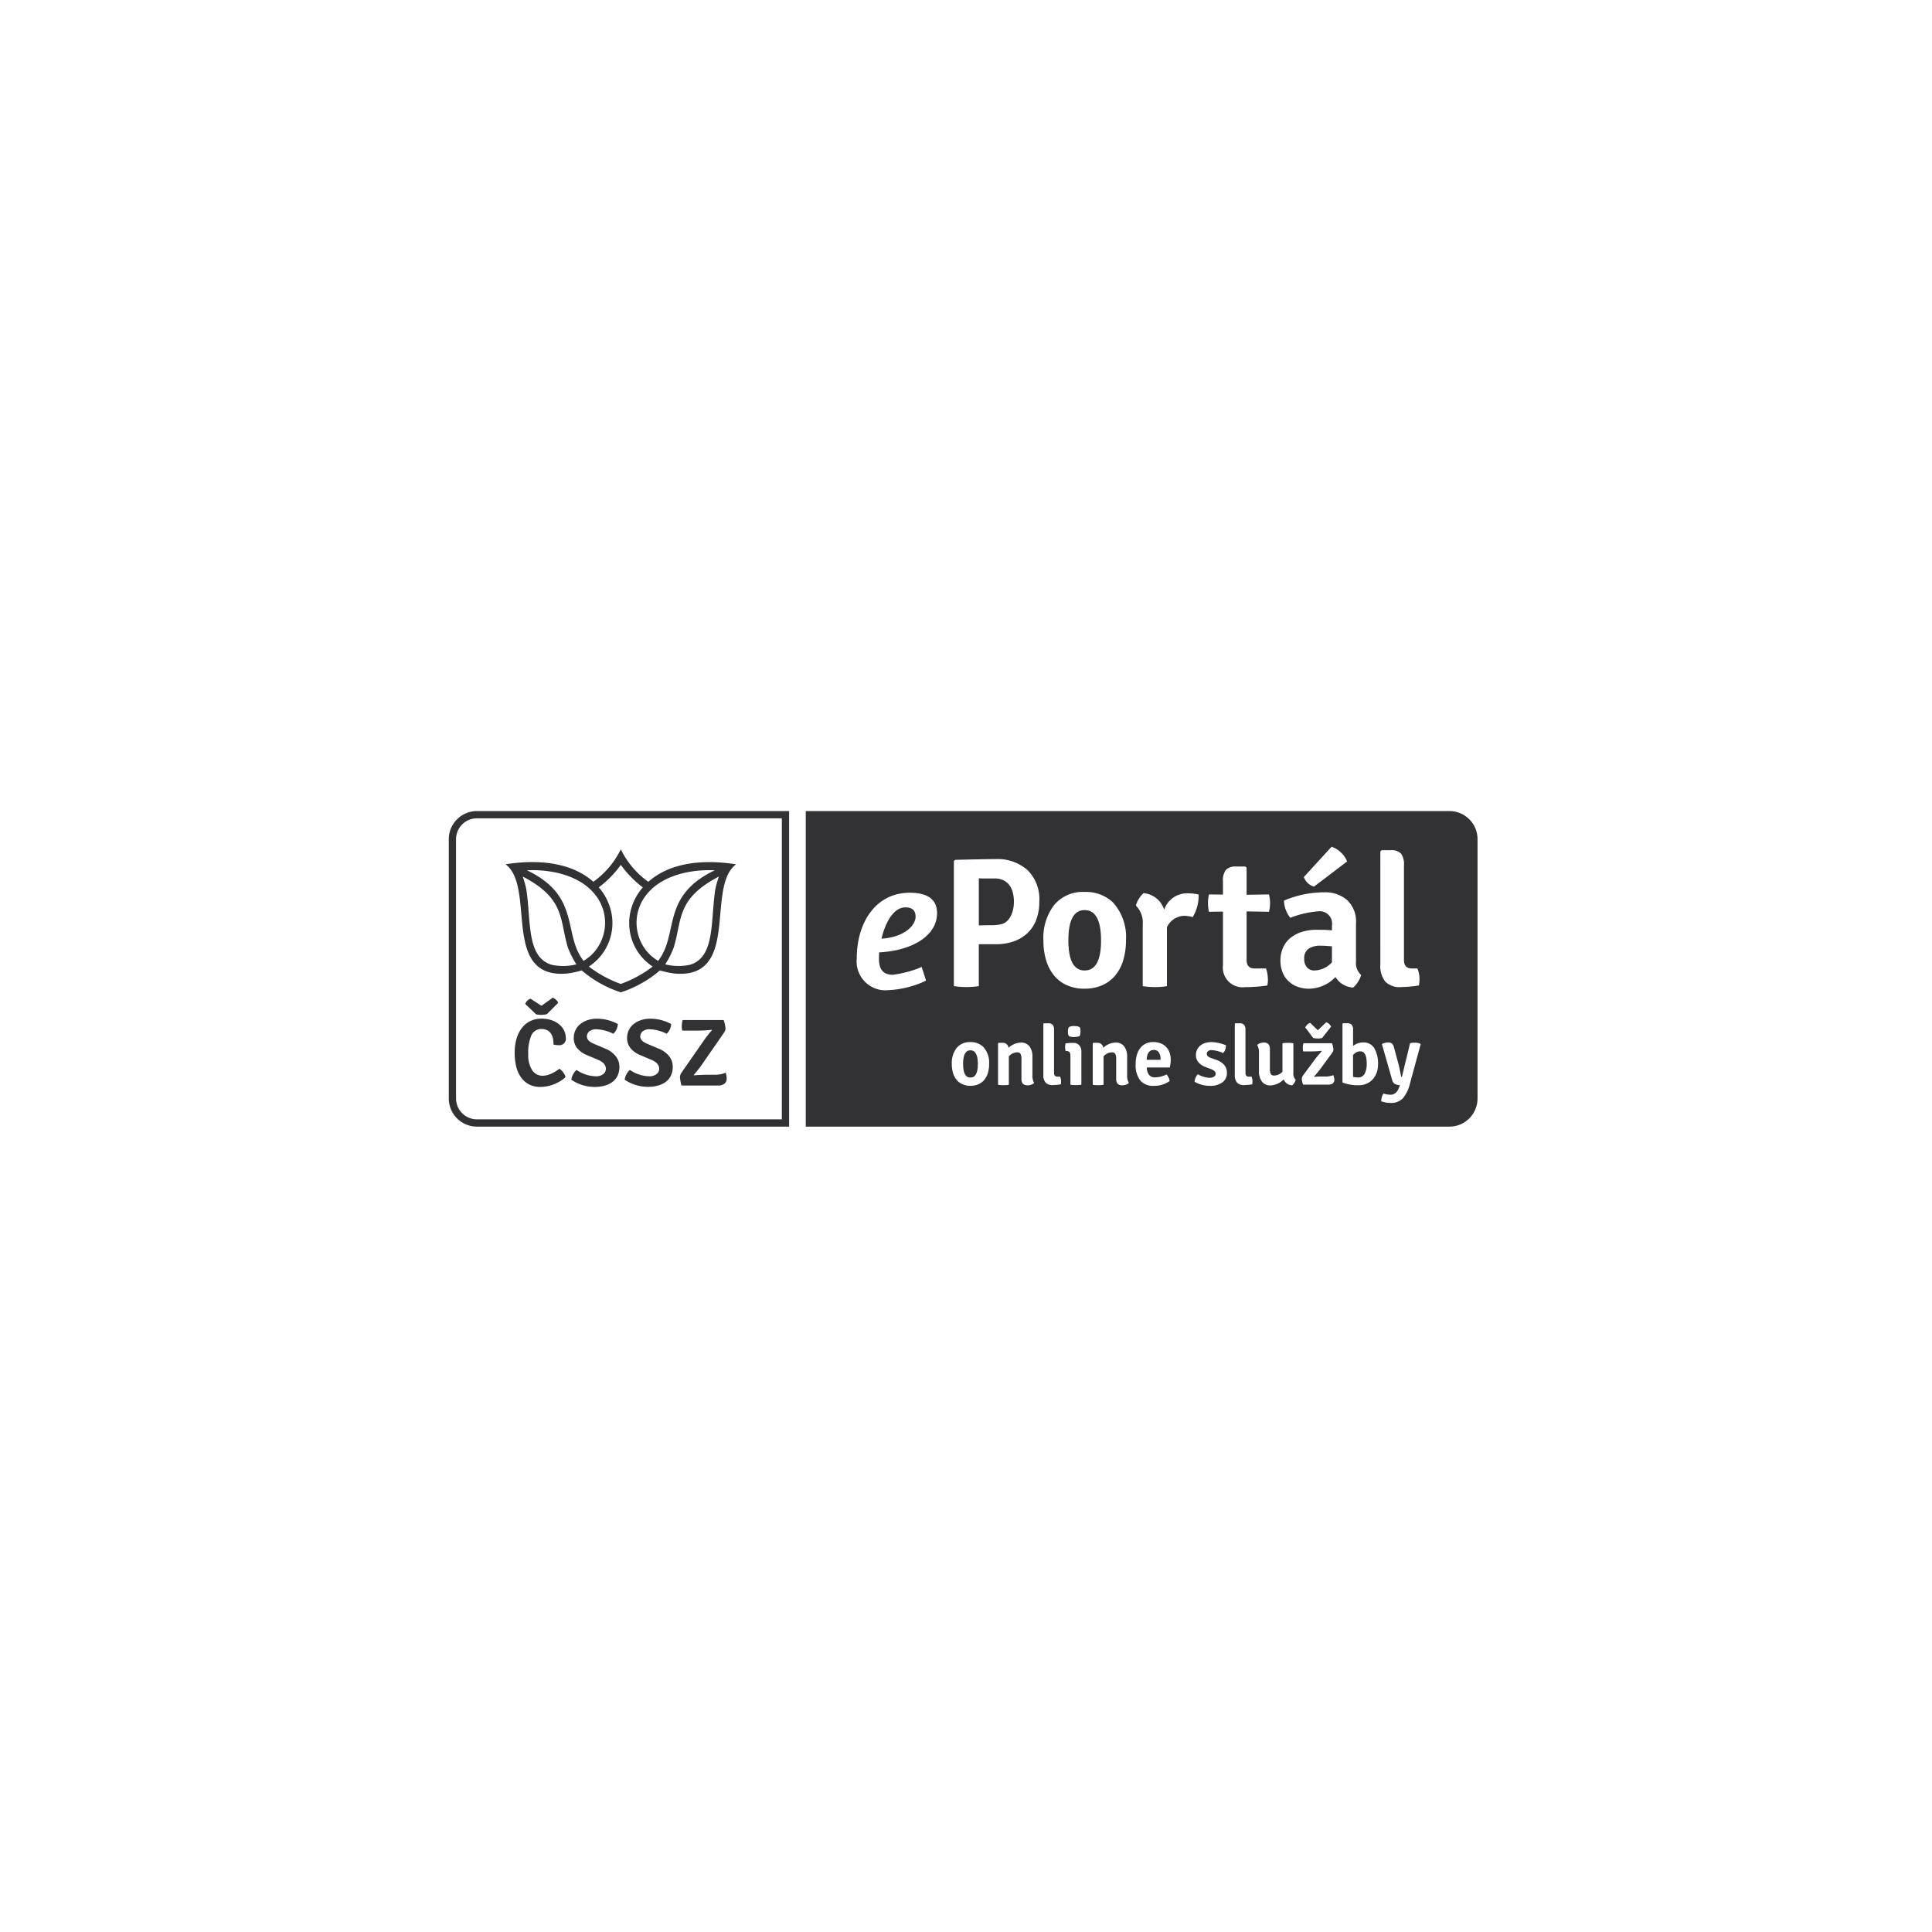 <svg xmlns="http://www.w3.org/2000/svg" viewBox="0 0 340 340"><defs><style>.a{fill:#323234;}</style></defs><path class="a" d="M258.572,144.184a4.921,4.921,0,0,0-3.5-1.45H141.8v55.533H255.065a4.956,4.956,0,0,0,4.956-4.956h0V147.689A4.92,4.92,0,0,0,258.572,144.184Zm-24.241,4.829a4.261,4.261,0,0,1,1.643,1.008,4.05,4.05,0,0,1,1.089,1.592l-5.822,4.42a2.735,2.735,0,0,1-1.789-1.685ZM154.72,167.6c-.034.4-.034.8-.034,1.171,0,2.071.97,2.772,2.439,2.772a19.277,19.277,0,0,0,5.079-1.371l.766,2.406a17.4,17.4,0,0,1-6.615,1.671,5.076,5.076,0,0,1-5.58-5.58c0-6.314,3.34-11.561,9.321-11.561,3.442,0,4.812,1.4,4.812,3.609C164.906,164.589,160.663,167.3,154.72,167.6Zm19.132,21.235a3.435,3.435,0,0,1-.641,1.212,2.779,2.779,0,0,1-1.035.766,3.431,3.431,0,0,1-1.4.272,3.391,3.391,0,0,1-1.388-.272,2.822,2.822,0,0,1-1.03-.766,3.409,3.409,0,0,1-.637-1.212,5.368,5.368,0,0,1-.22-1.593,4.286,4.286,0,0,1,.851-2.813,2.96,2.96,0,0,1,2.424-1.036,3.121,3.121,0,0,1,2.247.823,4.091,4.091,0,0,1,1.045,3.026A5.434,5.434,0,0,1,173.852,188.831Zm7.007,2.154a1.081,1.081,0,0,1-.867-.287,1.416,1.416,0,0,1-.235-.9V186.38a1.908,1.908,0,0,0-.16-.919.652.652,0,0,0-.6-.265,2,2,0,0,0-1.455.706v5a3.382,3.382,0,0,1-.46.058c-.162.009-.326.014-.493.014s-.331,0-.492-.014a3.388,3.388,0,0,1-.459-.058v-7.286l.089-.1h.733a.992.992,0,0,1,1.03.881,3.282,3.282,0,0,1,2.129-.919,1.82,1.82,0,0,1,1.565.681,3.007,3.007,0,0,1,.507,1.829v3.2a2.507,2.507,0,0,0,.306,1.4,1.667,1.667,0,0,1-1.135.407Zm1.5-29.108a6.312,6.312,0,0,1-1.555,2.34,6.84,6.84,0,0,1-2.413,1.446,9.342,9.342,0,0,1-3.158.5h-2.98v7.376a14.856,14.856,0,0,1-4.386,0V151.515l.228-.195q2.63-.065,4.4-.1t2.714-.034a7.977,7.977,0,0,1,5.6,1.918,7.153,7.153,0,0,1,2.09,5.557,8.719,8.719,0,0,1-.546,3.217Zm4.328,28.946a10.132,10.132,0,0,1-1.423.131,1.612,1.612,0,0,1-1.249-.433,1.953,1.953,0,0,1-.4-1.359v-8.987l.1-.1h.734a1.026,1.026,0,0,1,.81.273,1.417,1.417,0,0,1,.234.919V188.8q0,.676.613.676h.46a2.164,2.164,0,0,1,.164.794A2.447,2.447,0,0,1,186.691,190.823Zm3.614.059a3.39,3.39,0,0,1-.459.059c-.163.009-.325.013-.494.013s-.331,0-.493-.013a3.852,3.852,0,0,1-.478-.059v-5.115c0-.539-.218-.809-.659-.809h-.191a2.563,2.563,0,0,1-.088-.675,2.8,2.8,0,0,1,.088-.676l.625-.052c.191-.014.354-.022.492-.022h.249a1.331,1.331,0,0,1,1.036.412,1.622,1.622,0,0,1,.374,1.133Zm-2.364-9.36a1.919,1.919,0,0,1,.153-.766,2,2,0,0,1,.97-.192,2.53,2.53,0,0,1,.595.059.957.957,0,0,1,.331.139.45.45,0,0,1,.131.306,3.373,3.373,0,0,1,.029.46c-.029.5-.091.776-.183.823a3.873,3.873,0,0,1-.92.153c-.548-.02-.87-.094-.962-.221a1.382,1.382,0,0,1-.144-.758Zm-.139-8.12a6.224,6.224,0,0,1-2.275-1.708,7.615,7.615,0,0,1-1.414-2.679,11.973,11.973,0,0,1-.486-3.524,9.5,9.5,0,0,1,1.886-6.227,6.558,6.558,0,0,1,5.362-2.3,6.918,6.918,0,0,1,4.971,1.82,9.058,9.058,0,0,1,2.309,6.693,11.963,11.963,0,0,1-.487,3.523,7.636,7.636,0,0,1-1.414,2.68,6.208,6.208,0,0,1-2.3,1.708,7.62,7.62,0,0,1-3.089.6A7.483,7.483,0,0,1,187.8,173.4Zm9.733,17.586a1.086,1.086,0,0,1-.868-.286,1.426,1.426,0,0,1-.234-.9V186.38a1.909,1.909,0,0,0-.162-.919.649.649,0,0,0-.6-.265,2,2,0,0,0-1.456.706v5a3.368,3.368,0,0,1-.459.058c-.163.009-.328.014-.494.014s-.331,0-.491-.014a3.382,3.382,0,0,1-.46-.058v-7.286l.086-.1h.735a.992.992,0,0,1,1.03.881,3.277,3.277,0,0,1,2.129-.919,1.82,1.82,0,0,1,1.564.681,3.007,3.007,0,0,1,.507,1.829v3.2a2.544,2.544,0,0,0,.307,1.4A1.66,1.66,0,0,1,197.535,190.988Zm8.447-3.784c-.029.221-.069.44-.118.653H201.81a2.379,2.379,0,0,0,.374,1.271,1.322,1.322,0,0,0,1.154.46,4.843,4.843,0,0,0,1.953-.5,2.107,2.107,0,0,1,.545,1.16,4.727,4.727,0,0,1-2.82.838,2.889,2.889,0,0,1-2.359-.962,4.378,4.378,0,0,1-.8-2.859,5.723,5.723,0,0,1,.205-1.594,3.536,3.536,0,0,1,.6-1.226,2.713,2.713,0,0,1,.97-.786,2.938,2.938,0,0,1,1.307-.279,3.55,3.55,0,0,1,1.322.227,2.682,2.682,0,0,1,.97.646,2.751,2.751,0,0,1,.6.992,3.815,3.815,0,0,1,.2,1.25A5.252,5.252,0,0,1,205.982,187.2Zm2.436-26.044a3.464,3.464,0,0,0-3.053,2.016v10.366a12.965,12.965,0,0,1-2.1.162,14.2,14.2,0,0,1-2.16-.162V162.726a4.209,4.209,0,0,0-1.2-3.347,3.978,3.978,0,0,1,.538-1.226,3.707,3.707,0,0,1,.827-.976,4.192,4.192,0,0,1,3.61,2.925A4.23,4.23,0,0,1,209,157.211a7.751,7.751,0,0,1,1.943.214,7.4,7.4,0,0,1-1.04,3.964,6.5,6.5,0,0,0-1.486-.223Zm6.718,29.3a3.494,3.494,0,0,1-2.234.626,5.292,5.292,0,0,1-2.675-.72,2.075,2.075,0,0,1,.184-.713,1.93,1.93,0,0,1,.391-.613,4.393,4.393,0,0,0,2.042.632,1.461,1.461,0,0,0,.786-.192.583.583,0,0,0,.306-.515q0-.512-.794-.821l-.822-.306q-1.852-.676-1.852-2.159a2.195,2.195,0,0,1,.2-.948,2.116,2.116,0,0,1,.559-.72,2.519,2.519,0,0,1,.86-.46,3.639,3.639,0,0,1,1.117-.161,5.2,5.2,0,0,1,.623.043c.23.031.46.072.7.124s.459.117.675.186a3.987,3.987,0,0,1,.558.219,2.207,2.207,0,0,1-.146.766,1.263,1.263,0,0,1-.4.588,5.108,5.108,0,0,0-2.013-.515.922.922,0,0,0-.6.184.593.593,0,0,0-.219.477c0,.306.245.543.734.721l.9.323a3.082,3.082,0,0,1,1.438.92,2.119,2.119,0,0,1,.47,1.366,2.026,2.026,0,0,1-.782,1.675Zm.09-20.72v-9.32l-2.471.033a7.245,7.245,0,0,1,0-3.054l2.471.032v-2.341a3.046,3.046,0,0,1,.519-2.015,2.306,2.306,0,0,1,1.788-.583h1.624l.228.194v4.777l3.933-.064a6.1,6.1,0,0,1,0,3.054l-3.933-.065v8.547q0,1.493,1.4,1.5H222.8a5.858,5.858,0,0,1,.325,1.85,4.074,4.074,0,0,1-.1,1.139,26.507,26.507,0,0,1-3.9.292,3.476,3.476,0,0,1-3.891-3.964Zm5.154,21.081a10.174,10.174,0,0,1-1.425.131,1.616,1.616,0,0,1-1.249-.433,1.97,1.97,0,0,1-.4-1.359v-8.984l.1-.1h.735a1.021,1.021,0,0,1,.808.273,1.4,1.4,0,0,1,.236.919V188.8q0,.676.613.676h.459a2.16,2.16,0,0,1,.161.794,2.5,2.5,0,0,1-.044.553Zm7.4-.25a1.577,1.577,0,0,1-.388.426,1.687,1.687,0,0,1-1.486-1.044,3.407,3.407,0,0,1-2.335,1.057,1.751,1.751,0,0,1-1.5-.689,2.972,2.972,0,0,1-.513-1.821v-3.218a2.611,2.611,0,0,0-.306-1.4,1.691,1.691,0,0,1,1.124-.41,1.052,1.052,0,0,1,.875.306,1.461,1.461,0,0,1,.234.9v3.424a1.87,1.87,0,0,0,.154.9.642.642,0,0,0,.6.271,2.04,2.04,0,0,0,1.456-.675V183.6a4.533,4.533,0,0,1,.945-.075,5,5,0,0,1,.977.075v5.217a1.534,1.534,0,0,0,.412,1.225,1.945,1.945,0,0,1-.252.538Zm5.942.306h-4.392a3.184,3.184,0,0,1-.233-.985,1.234,1.234,0,0,1,.279-.72l2.054-2.777q.222-.292,1.178-1.41l-.046-.06a15.746,15.746,0,0,1-1.893.1h-1.324a3.023,3.023,0,0,1-.073-.67,2.845,2.845,0,0,1,.118-.766h5.023a3.954,3.954,0,0,1,.25,1.073.939.939,0,0,1-.206.594l-2.063,2.819c-.432.557-.809,1.014-1.132,1.365l.043.075a9.881,9.881,0,0,1,1.264-.075h.6a3.524,3.524,0,0,0,1.469-.235,2.242,2.242,0,0,1,.19.809q-.007.865-1.109.867ZM229.7,180.811a1.31,1.31,0,0,1,.372-.5,1.69,1.69,0,0,1,.495-.307l1.351,1.307,1.468-1.409a1.545,1.545,0,0,1,.867.766l-1.572,1.991a2.6,2.6,0,0,1-.794.1,3.311,3.311,0,0,1-.793-.1Zm5.319-8.866a6.524,6.524,0,0,1-4.615,2.049,5.654,5.654,0,0,1-2.226-.408,4.574,4.574,0,0,1-1.593-1.088,4.464,4.464,0,0,1-.942-1.559,5.511,5.511,0,0,1-.307-1.822,5.657,5.657,0,0,1,.474-2.386,4.572,4.572,0,0,1,1.331-1.706,6.116,6.116,0,0,1,2.015-1.04,8.448,8.448,0,0,1,2.518-.358q1.757,0,2.73.1v-.878a2.158,2.158,0,0,0-2.4-2.47,17.1,17.1,0,0,0-4.941,1.139,5.164,5.164,0,0,1-1.106-3.023,18.048,18.048,0,0,1,7.117-1.463,5.843,5.843,0,0,1,4,1.367,5.191,5.191,0,0,1,1.558,4.127v6.659a2.828,2.828,0,0,0,.912,2.405,4.652,4.652,0,0,1-.586,1.235,3.959,3.959,0,0,1-.845.975,3.959,3.959,0,0,1-3.09-1.843Zm7.234,16.866a3.482,3.482,0,0,1-.713,1.169,3.1,3.1,0,0,1-1.094.748,3.622,3.622,0,0,1-1.4.265,7.682,7.682,0,0,1-2.791-.484V180.175l.087-.1h.72a1.061,1.061,0,0,1,.815.265,1.367,1.367,0,0,1,.242.919v2.807a2.927,2.927,0,0,1,1.823-.613,2.129,2.129,0,0,1,1.917,1.028,5.225,5.225,0,0,1,.651,2.822,4.328,4.328,0,0,1-.254,1.521Zm.663-38.961.225-.229h1.627a2.26,2.26,0,0,1,1.786.6,3.126,3.126,0,0,1,.52,2.032v16.679q0,1.493,1.365,1.5h1.006a4.735,4.735,0,0,1,.359,1.754,5.622,5.622,0,0,1-.1,1.235,22.662,22.662,0,0,1-3.153.292,3.569,3.569,0,0,1-2.757-.96,4.347,4.347,0,0,1-.876-3Zm5.221,40.819a6.538,6.538,0,0,1-1.226,2.586,2.816,2.816,0,0,1-2.224.838,4.678,4.678,0,0,1-1.6-.28,1.983,1.983,0,0,1,.088-.734,1.658,1.658,0,0,1,.307-.633,3.961,3.961,0,0,0,1.225.207q1.131,0,1.586-1.5l.06-.191a1.833,1.833,0,0,1-.883-.206,1.053,1.053,0,0,1-.459-.646l-1.822-6.376a2.554,2.554,0,0,1,1.065-.279,1.087,1.087,0,0,1,.692.182,1.271,1.271,0,0,1,.36.654l.841,3.1q.092.339.428,2.041a.118.118,0,0,0,.13.1h0l1.448-5.95A3.345,3.345,0,0,1,249,183.5a2.856,2.856,0,0,1,.939.153l.073.118Z"/><path class="a" d="M190.875,160.16q-2.861,0-2.86,5.328,0,5.3,2.86,5.3,2.9,0,2.892-5.3Q193.764,160.16,190.875,160.16Z"/><path class="a" d="M177.72,155.9a2.919,2.919,0,0,0-1.036-.942,3.312,3.312,0,0,0-1.614-.358h-1.634c-.459,0-.857-.009-1.179-.032v8.286q1.258-.031,2.145-.034a8.783,8.783,0,0,0,1.519-.111,2.611,2.611,0,0,0,1.073-.423,2.842,2.842,0,0,0,.793-.927,4.46,4.46,0,0,0,.486-1.25,6.408,6.408,0,0,0,.161-1.414,7.008,7.008,0,0,0-.161-1.479A3.957,3.957,0,0,0,177.72,155.9Z"/><path class="a" d="M203.03,184.773q-1.148,0-1.235,1.734h2.44v-.178a1.957,1.957,0,0,0-.3-1.13A1.029,1.029,0,0,0,203.03,184.773Z"/><path class="a" d="M232.449,166.43a3.7,3.7,0,0,0-2.177.538,2.023,2.023,0,0,0-.748,1.771,2.163,2.163,0,0,0,.486,1.511,1.716,1.716,0,0,0,1.334.536,4.289,4.289,0,0,0,3.053-1.431v-2.827c-.346-.02-.681-.043-1-.066S232.75,166.43,232.449,166.43Z"/><path class="a" d="M159.327,159.676c-2.073,0-3.508,2.641-4.212,5.515,3.984-.233,6.017-2.3,6.017-3.878C161.132,160.278,160.6,159.676,159.327,159.676Z"/><path class="a" d="M170.78,184.831q-1.291,0-1.292,2.41t1.292,2.394q1.308,0,1.308-2.394T170.78,184.831Z"/><path class="a" d="M239.4,185.022a1.527,1.527,0,0,0-.687.154,1.992,1.992,0,0,0-.6.493v3.83a4.075,4.075,0,0,0,.919.118,1.228,1.228,0,0,0,1.1-.627,3.491,3.491,0,0,0,.386-1.82Q240.522,185.022,239.4,185.022Z"/><path class="a" d="M81.338,145.091a3.658,3.658,0,0,1,1.875-1A3.644,3.644,0,0,0,81.338,145.091Z"/><path class="a" d="M83.933,142.734a4.952,4.952,0,0,0-4.954,4.951v45.626a4.956,4.956,0,0,0,4.954,4.956h54.939V142.734Zm53.656,54.25H83.933a3.677,3.677,0,0,1-3.677-3.677h0V147.689a3.668,3.668,0,0,1,3.659-3.676h53.674Z"/><path class="a" d="M80.266,193.312a3.642,3.642,0,0,0,1.072,2.6A3.646,3.646,0,0,1,80.266,193.312Z"/><path class="a" d="M92.468,166.076c.823,3.308,2.687,5.695,7.41,5.241a17.765,17.765,0,0,0,2.5-.534,20.069,20.069,0,0,0,6.811,3.83l.071.018.063-.018a20.137,20.137,0,0,0,6.809-3.83,17.652,17.652,0,0,0,2.5.534c4.72.46,6.588-1.933,7.409-5.241,1.2-4.835.276-11.592,3.5-13.971-7.468-1.159-12.474.419-15.45,3.077a15.091,15.091,0,0,1-4.838-5.723,15.113,15.113,0,0,1-4.838,5.717c-2.976-2.658-7.984-4.236-15.448-3.077C92.192,154.484,91.262,161.241,92.468,166.076Zm33.412-9.57c-.851,5.544.017,11.93-4.456,13.279a9.735,9.735,0,0,1-4.362-.075,14.657,14.657,0,0,0,1.542-3.085c1.441-4.9.49-8.507,7.908-12.366A17.672,17.672,0,0,0,125.88,156.506Zm-.088-3.353c-9.569,4.562-6.259,11.2-9.977,15.948a10.194,10.194,0,0,1-1.363-1.021,7.879,7.879,0,0,1-.535-10.811c2.4-2.908,6.911-4.322,11.875-4.113Zm-16.537-.952a18.1,18.1,0,0,0,3.873,3.96,9.728,9.728,0,0,0-2.246,4.606,9.123,9.123,0,0,0,3.984,9.328,20.784,20.784,0,0,1-5.617,3.064,20.823,20.823,0,0,1-5.619-3.064,9.123,9.123,0,0,0,3.991-9.328,9.728,9.728,0,0,0-2.246-4.606,18.158,18.158,0,0,0,3.88-3.957Zm-4.666,5.071a7.872,7.872,0,0,1-.535,10.811A10.092,10.092,0,0,1,102.7,169.1c-3.716-4.75-.407-11.386-9.977-15.948C97.681,152.947,102.194,154.361,104.589,157.272ZM99.9,166.628a14.947,14.947,0,0,0,1.541,3.085,9.726,9.726,0,0,1-4.36.075c-4.473-1.349-3.6-7.735-4.459-13.279A17.332,17.332,0,0,0,92,154.262C99.415,158.121,98.464,161.715,99.9,166.628Z"/><path class="a" d="M97.883,183.907a3.492,3.492,0,0,0,.408.026,1.126,1.126,0,0,0,1.28-.947,1.107,1.107,0,0,0,0-.32,2.957,2.957,0,0,0-.306-1.325,3.3,3.3,0,0,0-.863-1.072,4.194,4.194,0,0,0-1.357-.736,5.647,5.647,0,0,0-1.8-.269,4.382,4.382,0,0,0-1.809.375,4.134,4.134,0,0,0-1.485,1.131,5.532,5.532,0,0,0-1.005,1.89,8.605,8.605,0,0,0-.371,2.658,10.326,10.326,0,0,0,.244,2.278,5.626,5.626,0,0,0,.8,1.9,4.017,4.017,0,0,0,1.41,1.3,4.237,4.237,0,0,0,2.109.484,5.892,5.892,0,0,0,1.249-.136,7.071,7.071,0,0,0,2.27-.919,4.92,4.92,0,0,0,.87-.684,2.1,2.1,0,0,0-.406-.81,2.831,2.831,0,0,0-.674-.659,6.875,6.875,0,0,1-1.578.938,3.658,3.658,0,0,1-1.36.3,2.143,2.143,0,0,1-1.865-.988,4.824,4.824,0,0,1-.683-2.776,7.781,7.781,0,0,1,.556-3.352,1.874,1.874,0,0,1,1.79-1.106,2.147,2.147,0,0,1,.953.195,1.75,1.75,0,0,1,.651.541,2.276,2.276,0,0,1,.37.808,4.194,4.194,0,0,1,.12,1.022v.17A3.615,3.615,0,0,0,97.883,183.907Z"/><path class="a" d="M96.233,178.481l1.992-1.992a1.2,1.2,0,0,0-.378-.548,1.855,1.855,0,0,0-.567-.363L95.288,177l-1.939-1.25a1.477,1.477,0,0,0-.533.347,1.357,1.357,0,0,0-.38.582l1.907,1.824A4.246,4.246,0,0,0,96.233,178.481Z"/><path class="a" d="M106.479,184.525l-1.991-.846q-1.2-.5-1.2-1.273a1.145,1.145,0,0,1,.43-.907,1.866,1.866,0,0,1,1.243-.368,7.242,7.242,0,0,1,2.969.794,2.427,2.427,0,0,0,.793-1.722,7.827,7.827,0,0,0-3.646-.93,5.21,5.21,0,0,0-1.662.253,4.142,4.142,0,0,0-1.3.7,3.068,3.068,0,0,0-.844,1.073,3.186,3.186,0,0,0-.3,1.379,2.808,2.808,0,0,0,.591,1.764,4.189,4.189,0,0,0,1.772,1.258l1.992.843c.844.372,1.275.885,1.3,1.532a1.18,1.18,0,0,1-.472.953,2,2,0,0,1-1.283.38,6.319,6.319,0,0,1-3.411-1.114,2.654,2.654,0,0,0-.6.766,2.6,2.6,0,0,0-.314.954,7.305,7.305,0,0,0,4.072,1.267,6.4,6.4,0,0,0,1.934-.263,3.955,3.955,0,0,0,1.366-.725,2.909,2.909,0,0,0,.82-1.114,3.647,3.647,0,0,0,.269-1.411,2.969,2.969,0,0,0-.658-1.907A4.545,4.545,0,0,0,106.479,184.525Z"/><path class="a" d="M115.866,184.525l-1.992-.846q-1.2-.5-1.2-1.273a1.152,1.152,0,0,1,.432-.907,1.858,1.858,0,0,1,1.24-.368,7.24,7.24,0,0,1,2.972.794,2.438,2.438,0,0,0,.793-1.722,7.831,7.831,0,0,0-3.647-.93,5.216,5.216,0,0,0-1.663.253,4.143,4.143,0,0,0-1.3.7,3.036,3.036,0,0,0-.844,1.073,3.186,3.186,0,0,0-.3,1.379,2.8,2.8,0,0,0,.591,1.764,4.209,4.209,0,0,0,1.771,1.258l1.991.843q1.265.558,1.3,1.532a1.174,1.174,0,0,1-.475.953,2,2,0,0,1-1.282.38,6.315,6.315,0,0,1-3.409-1.114,2.6,2.6,0,0,0-.6.766,2.515,2.515,0,0,0-.306.954,7.288,7.288,0,0,0,4.067,1.25,6.392,6.392,0,0,0,1.934-.263,3.99,3.99,0,0,0,1.368-.725,2.915,2.915,0,0,0,.818-1.114,3.644,3.644,0,0,0,.269-1.411,2.978,2.978,0,0,0-.657-1.907A4.564,4.564,0,0,0,115.866,184.525Z"/><path class="a" d="M125.776,189.137h-1.334q-.846,0-2.3.1l-.055-.056q.673-.777,1.334-1.685l3.983-5.754a1.32,1.32,0,0,0,.273-.766,6.552,6.552,0,0,0-.322-1.463h-7.22a4.274,4.274,0,0,0-.153,1.054,3.286,3.286,0,0,0,.084.8h2.565a21.364,21.364,0,0,0,2.616-.137l.052.052a20.741,20.741,0,0,0-1.351,1.707l-4.006,5.767a1.5,1.5,0,0,0-.285.793,8.42,8.42,0,0,0,.267,1.486h6.434a1.778,1.778,0,0,0,1.114-.306,1.074,1.074,0,0,0,.406-.9,3.1,3.1,0,0,0-.17-1.055A4.611,4.611,0,0,1,125.776,189.137Z"/></svg>